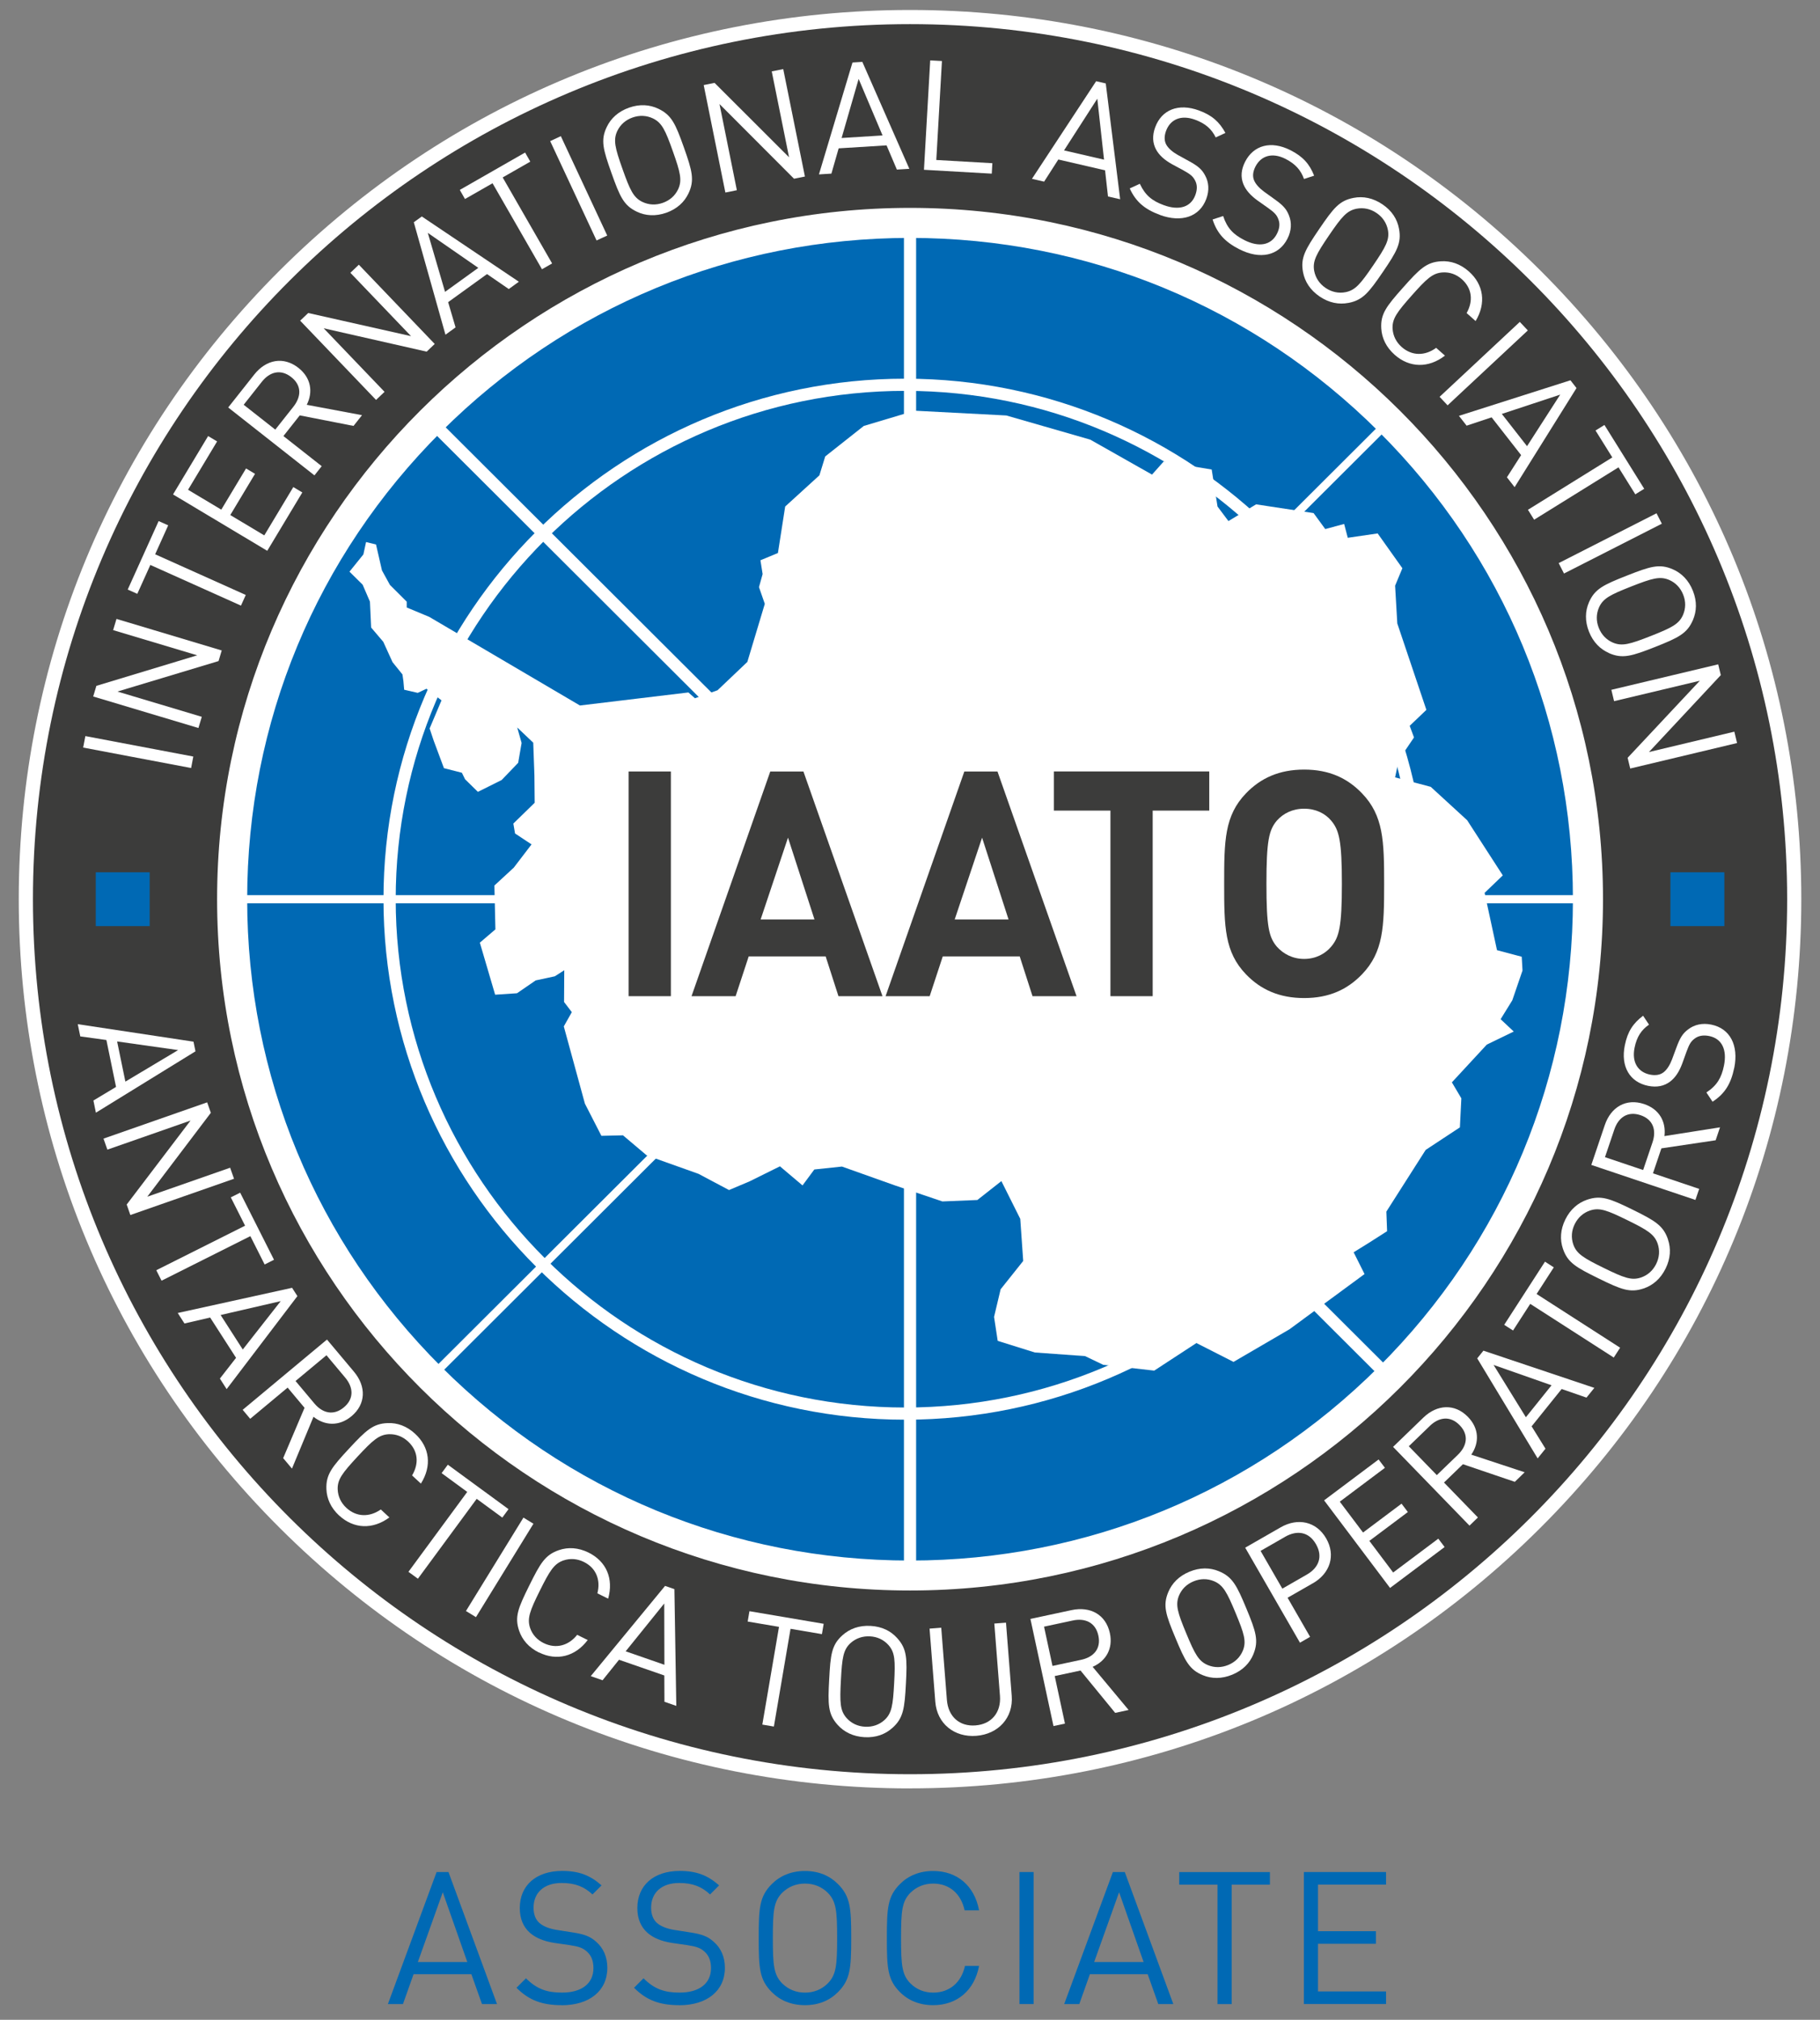 <svg width="91" height="101" viewBox="0 0 91 101" fill="none" xmlns="http://www.w3.org/2000/svg">
<rect x="0" y="0" width="91" height="101" fill="#808080" stroke="none"/>
<g clip-path="url(#clip0_4_1654)">
<path d="M45.503 88.72C69.723 88.72 89.358 69.13 89.358 44.964C89.358 20.798 69.723 1.207 45.503 1.207C21.282 1.207 1.647 20.798 1.647 44.964C1.647 69.13 21.282 88.72 45.503 88.72Z" fill="white"/>
<path d="M45.502 89.429C33.598 89.429 22.407 84.803 13.989 76.406C5.574 68.007 0.938 56.842 0.938 44.964C0.938 33.086 5.574 21.92 13.989 13.521C22.407 5.125 33.598 0.499 45.502 0.499C57.407 0.499 68.598 5.125 77.014 13.521C85.431 21.92 90.065 33.086 90.065 44.964C90.065 56.842 85.429 68.007 77.014 76.404C68.598 84.801 57.405 89.427 45.502 89.427V89.429ZM45.502 1.917C21.714 1.917 2.359 21.229 2.359 44.964C2.359 68.699 21.714 88.01 45.502 88.01C69.291 88.01 88.646 68.699 88.646 44.964C88.646 21.229 69.291 1.917 45.502 1.917Z" fill="white"/>
<path d="M45.503 88.72C69.723 88.72 89.358 69.13 89.358 44.964C89.358 20.798 69.723 1.207 45.503 1.207C21.282 1.207 1.647 20.798 1.647 44.964C1.647 69.13 21.282 88.72 45.503 88.72Z" fill="#3C3C3B"/>
<path d="M45.502 79.247C64.479 79.247 79.863 63.898 79.863 44.964C79.863 26.03 64.479 10.681 45.502 10.681C26.526 10.681 11.142 26.03 11.142 44.964C11.142 63.898 26.526 79.247 45.502 79.247Z" fill="#0069B4"/>
<path d="M45.502 11.897C54.356 11.897 62.679 15.337 68.938 21.583C75.198 27.828 78.646 36.133 78.646 44.966C78.646 53.799 75.198 62.103 68.938 68.349C62.679 74.595 54.356 78.035 45.502 78.035C36.649 78.035 28.326 74.595 22.067 68.349C15.807 62.103 12.359 53.799 12.359 44.966C12.359 36.133 15.807 27.828 22.067 21.583C28.326 15.337 36.649 11.897 45.502 11.897ZM45.502 10.681C26.525 10.681 11.142 26.029 11.142 44.964C11.142 63.898 26.525 79.247 45.502 79.247C64.48 79.247 79.863 63.898 79.863 44.964C79.863 26.029 64.48 10.681 45.502 10.681Z" fill="white"/>
<path d="M4.674 55.03L5.802 54.351L5.32 52.006L4.014 51.825L3.888 51.214L9.675 52.089L9.774 52.571L4.795 55.64L4.67 55.028L4.674 55.03ZM8.905 52.509L5.856 52.078L6.269 54.086L8.907 52.509H8.905Z" fill="white"/>
<path d="M6.335 60.232L9.527 56.033L5.369 57.488L5.175 56.937L10.358 55.123L10.542 55.646L7.364 59.841L11.507 58.392L11.701 58.944L6.518 60.757L6.335 60.234V60.232Z" fill="white"/>
<path d="M12.518 61.813L8.078 64.041L7.814 63.518L12.254 61.291L11.54 59.874L12.008 59.64L13.7 62.995L13.232 63.23L12.518 61.813Z" fill="white"/>
<path d="M10.994 68.936L11.803 67.898L10.507 65.883L9.224 66.181L8.887 65.656L14.604 64.397L14.87 64.812L11.332 69.463L10.996 68.938L10.994 68.936ZM14.031 65.064L11.031 65.757L12.139 67.482L14.033 65.066L14.031 65.064Z" fill="white"/>
<path d="M14.158 72.915L15.227 70.397L14.381 69.387L12.51 70.947L12.134 70.498L16.349 66.984L17.701 68.596C18.314 69.329 18.301 70.212 17.573 70.82C16.958 71.332 16.242 71.297 15.675 70.846L14.598 73.438L14.158 72.913V72.915ZM17.263 68.891L16.323 67.769L14.777 69.057L15.718 70.179C16.129 70.669 16.675 70.805 17.191 70.377C17.707 69.949 17.674 69.383 17.263 68.891Z" fill="white"/>
<path d="M16.96 75.788C16.541 75.401 16.339 74.94 16.32 74.46C16.294 73.732 16.595 73.361 17.451 72.439C18.305 71.519 18.654 71.189 19.384 71.161C19.865 71.142 20.34 71.309 20.758 71.698C21.489 72.373 21.6 73.306 21.045 74.187L20.604 73.779C20.959 73.182 20.907 72.548 20.401 72.081C20.129 71.83 19.803 71.706 19.442 71.718C18.947 71.743 18.646 72.011 17.88 72.834C17.115 73.66 16.869 73.979 16.884 74.473C16.898 74.831 17.047 75.148 17.317 75.399C17.82 75.864 18.47 75.879 19.04 75.481L19.469 75.879C18.629 76.498 17.684 76.453 16.958 75.784L16.96 75.788Z" fill="white"/>
<path d="M23.835 74.949L20.895 78.944L20.422 78.599L23.362 74.603L22.081 73.664L22.391 73.242L25.426 75.465L25.116 75.887L23.835 74.949Z" fill="white"/>
<path d="M23.298 80.559L26.172 75.888L26.672 76.194L23.798 80.865L23.298 80.559Z" fill="white"/>
<path d="M26.948 82.635C26.436 82.382 26.11 81.999 25.956 81.544C25.72 80.853 25.906 80.412 26.463 79.286C27.02 78.16 27.26 77.746 27.953 77.512C28.407 77.357 28.912 77.384 29.424 77.635C30.317 78.076 30.689 78.938 30.408 79.941L29.869 79.675C30.039 79.002 29.808 78.409 29.193 78.105C28.861 77.942 28.512 77.915 28.172 78.03C27.703 78.195 27.491 78.537 26.991 79.543C26.492 80.55 26.35 80.927 26.502 81.398C26.618 81.738 26.851 81.999 27.183 82.162C27.798 82.465 28.425 82.294 28.859 81.75L29.385 82.01C28.758 82.841 27.837 83.068 26.952 82.631L26.948 82.635Z" fill="white"/>
<path d="M33.222 85.098L33.216 83.782L30.951 82.996L30.128 84.021L29.538 83.815L33.253 79.303L33.72 79.465L33.815 85.303L33.224 85.098H33.222ZM33.214 80.18L31.283 82.574L33.22 83.247L33.212 80.18H33.214Z" fill="white"/>
<path d="M39.527 81.449L38.694 86.336L38.116 86.238L38.95 81.351L37.384 81.085L37.472 80.568L41.184 81.198L41.096 81.715L39.529 81.449H39.527Z" fill="white"/>
<path d="M44.621 86.402C44.265 86.724 43.8 86.898 43.229 86.868C42.659 86.837 42.208 86.612 41.886 86.256C41.397 85.713 41.391 85.235 41.459 83.984C41.525 82.73 41.58 82.256 42.125 81.769C42.482 81.447 42.954 81.272 43.526 81.303C44.095 81.334 44.541 81.556 44.861 81.915C45.35 82.456 45.362 82.936 45.296 84.189C45.23 85.443 45.166 85.916 44.621 86.404V86.402ZM44.423 82.26C44.182 81.993 43.866 81.845 43.497 81.826C43.128 81.808 42.798 81.921 42.529 82.16C42.164 82.495 42.104 82.892 42.045 84.014C41.985 85.136 42.001 85.538 42.329 85.91C42.571 86.178 42.886 86.326 43.256 86.345C43.625 86.363 43.957 86.25 44.223 86.011C44.589 85.676 44.648 85.278 44.708 84.156C44.768 83.035 44.752 82.633 44.423 82.26Z" fill="white"/>
<path d="M48.818 86.8C47.71 86.886 46.852 86.188 46.765 85.099L46.478 81.439L47.062 81.394L47.345 85.009C47.411 85.838 47.976 86.343 48.775 86.279C49.575 86.217 50.062 85.63 49.998 84.801L49.716 81.186L50.3 81.141L50.586 84.801C50.671 85.89 49.924 86.713 48.816 86.8H48.818Z" fill="white"/>
<path d="M55.759 85.652L54.026 83.535L52.736 83.811L53.248 86.189L52.674 86.312L51.521 80.954L53.58 80.513C54.515 80.314 55.292 80.736 55.493 81.662C55.662 82.444 55.297 83.058 54.632 83.35L56.431 85.507L55.761 85.652H55.759ZM53.636 81.034L52.202 81.341L52.625 83.305L54.059 82.998C54.684 82.864 55.059 82.444 54.919 81.79C54.779 81.135 54.261 80.898 53.636 81.034Z" fill="white"/>
<path d="M62.67 82.72C62.487 83.163 62.144 83.521 61.616 83.741C61.088 83.959 60.584 83.951 60.141 83.768C59.464 83.49 59.254 83.06 58.771 81.901C58.288 80.742 58.133 80.289 58.412 79.616C58.596 79.173 58.946 78.811 59.472 78.593C60.001 78.374 60.498 78.385 60.941 78.568C61.618 78.846 61.837 79.272 62.318 80.431C62.798 81.59 62.947 82.045 62.668 82.72H62.67ZM60.7 79.068C60.368 78.93 60.017 78.934 59.675 79.076C59.332 79.218 59.084 79.463 58.946 79.795C58.763 80.254 58.88 80.639 59.312 81.676C59.743 82.714 59.932 83.07 60.391 83.263C60.723 83.401 61.074 83.397 61.416 83.255C61.758 83.113 62.006 82.868 62.144 82.537C62.328 82.078 62.21 81.693 61.779 80.655C61.348 79.618 61.158 79.262 60.7 79.068Z" fill="white"/>
<path d="M65.643 79.171L64.379 79.895L65.505 81.851L64.998 82.143L62.26 77.392L64.032 76.375C64.894 75.881 65.819 76.079 66.308 76.927C66.797 77.775 66.506 78.676 65.643 79.173V79.171ZM64.253 76.85L63.029 77.552L64.117 79.44L65.34 78.738C65.934 78.397 66.159 77.843 65.798 77.215C65.437 76.587 64.847 76.509 64.253 76.848V76.85Z" fill="white"/>
<path d="M69.504 79.407L66.205 75.025L68.93 72.981L69.246 73.398L66.989 75.091L68.152 76.634L70.077 75.191L70.393 75.609L68.468 77.052L69.658 78.633L71.915 76.941L72.231 77.359L69.506 79.403L69.504 79.407Z" fill="white"/>
<path d="M75.741 74.099L73.147 73.218L72.2 74.134L73.896 75.881L73.475 76.289L69.654 72.351L71.167 70.889C71.854 70.224 72.739 70.175 73.399 70.854C73.958 71.429 73.973 72.143 73.564 72.74L76.234 73.621L75.741 74.099ZM71.493 71.303L70.44 72.32L71.841 73.763L72.894 72.746C73.354 72.301 73.451 71.748 72.982 71.266C72.514 70.784 71.953 70.858 71.493 71.301V71.303Z" fill="white"/>
<path d="M79.327 69.889L78.083 69.457L76.581 71.324L77.274 72.442L76.882 72.927L73.861 67.925L74.171 67.54L79.717 69.401L79.325 69.887L79.327 69.889ZM74.678 68.252L76.294 70.869L77.577 69.271L74.676 68.252H74.678Z" fill="white"/>
<path d="M76.83 64.706L81.006 67.392L80.688 67.884L76.512 65.2L75.652 66.532L75.21 66.248L77.249 63.09L77.69 63.374L76.83 64.706Z" fill="white"/>
<path d="M83.397 61.976C83.552 62.428 83.531 62.925 83.28 63.435C83.028 63.946 82.644 64.273 82.19 64.427C81.499 64.662 81.056 64.481 79.927 63.927C78.798 63.373 78.382 63.137 78.147 62.445C77.992 61.992 78.014 61.49 78.268 60.977C78.52 60.467 78.902 60.148 79.356 59.991C80.047 59.757 80.494 59.931 81.623 60.485C82.751 61.039 83.164 61.284 83.399 61.974L83.397 61.976ZM79.502 60.531C79.162 60.646 78.902 60.879 78.737 61.21C78.573 61.541 78.549 61.889 78.664 62.229C78.829 62.696 79.172 62.906 80.185 63.402C81.196 63.898 81.573 64.04 82.044 63.884C82.384 63.769 82.644 63.536 82.809 63.205C82.972 62.873 82.997 62.525 82.882 62.186C82.716 61.718 82.374 61.508 81.363 61.012C80.352 60.516 79.975 60.374 79.504 60.531H79.502Z" fill="white"/>
<path d="M85.778 57.02L83.069 57.424L82.648 58.672L84.959 59.45L84.771 60.003L79.566 58.252L80.239 56.261C80.544 55.357 81.307 54.906 82.207 55.209C82.968 55.464 83.309 56.092 83.222 56.81L86.001 56.372L85.782 57.02H85.778ZM80.717 56.479L80.249 57.864L82.157 58.507L82.626 57.121C82.83 56.516 82.661 55.979 82.025 55.765C81.39 55.551 80.921 55.874 80.717 56.479Z" fill="white"/>
<path d="M86.71 53.402C86.547 54.203 86.236 54.697 85.627 55.092L85.32 54.629C85.856 54.275 86.077 53.886 86.199 53.283C86.36 52.49 86.094 51.934 85.46 51.807C85.173 51.749 84.93 51.786 84.734 51.934C84.548 52.07 84.466 52.21 84.328 52.583L84.109 53.19C83.956 53.6 83.762 53.89 83.502 54.088C83.205 54.31 82.844 54.386 82.405 54.298C81.491 54.112 81.024 53.336 81.241 52.272C81.379 51.584 81.654 51.169 82.155 50.792L82.45 51.237C82.075 51.498 81.839 51.836 81.728 52.394C81.581 53.118 81.897 53.614 82.502 53.736C82.766 53.789 83.001 53.758 83.178 53.62C83.356 53.483 83.498 53.246 83.601 52.976L83.826 52.369C84.004 51.887 84.142 51.671 84.41 51.473C84.718 51.237 85.114 51.144 85.561 51.235C86.506 51.426 86.939 52.274 86.713 53.4L86.71 53.402Z" fill="white"/>
<path d="M45.502 45.802C45.038 45.802 44.663 45.425 44.663 44.964C44.663 44.503 45.04 44.126 45.502 44.126C45.965 44.126 46.342 44.503 46.342 44.964C46.342 45.425 45.965 45.802 45.502 45.802ZM45.502 44.935C45.486 44.935 45.473 44.947 45.473 44.964C45.473 44.995 45.529 44.995 45.529 44.964C45.529 44.947 45.517 44.935 45.5 44.935H45.502Z" fill="white"/>
<path d="M45.502 56.222C39.282 56.222 34.219 51.173 34.219 44.964C34.219 38.756 39.28 33.706 45.502 33.706C51.725 33.706 56.786 38.756 56.786 44.964C56.786 51.173 51.725 56.222 45.502 56.222ZM45.502 34.112C39.505 34.112 34.625 38.98 34.625 44.964C34.625 50.949 39.505 55.817 45.502 55.817C51.5 55.817 56.38 50.949 56.38 44.964C56.38 38.98 51.5 34.112 45.502 34.112Z" fill="white"/>
<path d="M45.261 70.992C30.877 70.992 19.174 59.316 19.174 44.964C19.174 30.612 30.877 18.936 45.261 18.936C59.646 18.936 71.348 30.612 71.348 44.964C71.348 59.316 59.646 70.992 45.261 70.992ZM45.261 19.545C31.213 19.545 19.785 30.947 19.785 44.964C19.785 58.981 31.213 70.383 45.261 70.383C59.31 70.383 70.738 58.981 70.738 44.964C70.738 30.947 59.31 19.545 45.261 19.545Z" fill="white"/>
<path d="M79.706 44.762H11.297V45.168H79.706V44.762Z" fill="white"/>
<path d="M45.806 10.835H45.197V79.091H45.806V10.835Z" fill="white"/>
<path d="M21.53 20.617L21.1 21.047L69.472 69.311L69.903 68.881L21.53 20.617Z" fill="white"/>
<path d="M69.545 20.69L21.172 68.954L21.46 69.241L69.832 20.977L69.545 20.69Z" fill="white"/>
<path d="M7.484 43.619H4.788V46.31H7.484V43.619Z" fill="#0069B4"/>
<path d="M86.218 43.619H83.521V46.31H86.218V43.619Z" fill="#0069B4"/>
<path d="M9.556 38.405L4.158 37.382L4.268 36.808L9.665 37.831L9.556 38.405Z" fill="white"/>
<path d="M10.928 33.057L5.871 34.581L10.09 35.844L9.921 36.404L4.66 34.828L4.819 34.296L9.861 32.769L5.656 31.509L5.825 30.949L11.086 32.526L10.928 33.057Z" fill="white"/>
<path d="M7.758 27.717L12.289 29.751L12.048 30.284L7.517 28.25L6.865 29.695L6.386 29.481L7.932 26.056L8.41 26.27L7.758 27.715V27.717Z" fill="white"/>
<path d="M13.364 27.544L8.652 24.724L10.406 21.805L10.855 22.074L9.403 24.491L11.064 25.485L12.302 23.425L12.751 23.694L11.514 25.755L13.214 26.772L14.666 24.355L15.116 24.625L13.362 27.544H13.364Z" fill="white"/>
<path d="M17.676 21.298L14.988 20.771L14.171 21.805L16.085 23.311L15.722 23.771L11.41 20.376L12.714 18.727C13.306 17.978 14.177 17.809 14.922 18.396C15.551 18.892 15.662 19.596 15.338 20.242L18.101 20.761L17.676 21.298ZM13.092 19.091L12.184 20.24L13.764 21.483L14.672 20.335C15.068 19.832 15.091 19.273 14.563 18.857C14.037 18.443 13.488 18.589 13.092 19.091Z" fill="white"/>
<path d="M21.336 17.585L16.184 16.416L19.227 19.594L18.802 19.998L15.008 16.035L15.411 15.652L20.552 16.809L17.519 13.641L17.942 13.237L21.736 17.2L21.334 17.583L21.336 17.585Z" fill="white"/>
<path d="M25.436 14.452L24.351 13.705L22.407 15.109L22.778 16.371L22.273 16.737L20.69 11.113L21.091 10.825L25.943 14.088L25.438 14.454L25.436 14.452ZM21.39 11.645L22.252 14.594L23.915 13.394L21.39 11.645Z" fill="white"/>
<path d="M25.134 8.873L27.606 13.174L27.099 13.464L24.627 9.164L23.249 9.952L22.989 9.497L26.255 7.628L26.515 8.083L25.137 8.871L25.134 8.873Z" fill="white"/>
<path d="M29.828 12.025L27.509 7.056L28.042 6.809L30.361 11.778L29.828 12.025Z" fill="white"/>
<path d="M34.423 9.674C34.217 10.107 33.853 10.446 33.317 10.638C32.779 10.827 32.275 10.794 31.842 10.586C31.182 10.271 30.994 9.833 30.573 8.651C30.154 7.469 30.022 7.008 30.338 6.35C30.544 5.917 30.913 5.576 31.452 5.384C31.991 5.195 32.486 5.232 32.919 5.438C33.579 5.753 33.775 6.189 34.194 7.371C34.613 8.552 34.737 9.015 34.423 9.674ZM32.651 5.923C32.327 5.769 31.976 5.753 31.627 5.876C31.279 6 31.017 6.23 30.862 6.555C30.654 7.004 30.75 7.395 31.126 8.453C31.502 9.514 31.673 9.878 32.118 10.096C32.444 10.251 32.793 10.267 33.142 10.143C33.49 10.02 33.752 9.789 33.907 9.464C34.115 9.015 34.019 8.624 33.643 7.566C33.268 6.506 33.096 6.142 32.651 5.923Z" fill="white"/>
<path d="M39.701 8.937L35.975 5.203L36.843 9.511L36.268 9.627L35.185 4.254L35.729 4.145L39.453 7.865L38.587 3.57L39.162 3.455L40.246 8.828L39.701 8.937Z" fill="white"/>
<path d="M44.844 8.48L44.328 7.269L41.933 7.418L41.57 8.682L40.947 8.721L42.624 3.126L43.117 3.095L45.467 8.441L44.844 8.48ZM42.932 3.947L42.08 6.901L44.128 6.773L42.932 3.947Z" fill="white"/>
<path d="M46.198 8.49L46.511 3.019L47.097 3.051L46.815 8L49.618 8.161L49.588 8.684L46.2 8.49H46.198Z" fill="white"/>
<path d="M55.4 9.825L55.253 8.517L52.916 7.976L52.206 9.083L51.597 8.943L54.807 4.061L55.288 4.172L56.008 9.964L55.4 9.825ZM54.865 4.935L53.202 7.521L55.202 7.984L54.865 4.935Z" fill="white"/>
<path d="M57.997 10.746C57.23 10.466 56.786 10.081 56.487 9.423L56.992 9.19C57.263 9.773 57.613 10.048 58.193 10.26C58.954 10.538 59.544 10.361 59.767 9.754C59.868 9.48 59.868 9.233 59.751 9.019C59.644 8.815 59.518 8.712 59.171 8.519L58.602 8.212C58.22 7.998 57.96 7.765 57.803 7.477C57.628 7.15 57.607 6.781 57.76 6.364C58.082 5.489 58.921 5.149 59.943 5.522C60.601 5.762 60.972 6.096 61.271 6.648L60.786 6.872C60.584 6.462 60.285 6.18 59.749 5.985C59.053 5.729 58.515 5.968 58.302 6.547C58.21 6.8 58.206 7.037 58.313 7.232C58.422 7.428 58.637 7.605 58.888 7.747L59.456 8.06C59.908 8.307 60.099 8.476 60.254 8.77C60.442 9.11 60.473 9.515 60.316 9.941C59.984 10.845 59.078 11.143 57.999 10.75L57.997 10.746Z" fill="white"/>
<path d="M61.973 12.468C61.245 12.097 60.851 11.665 60.63 10.975L61.158 10.803C61.358 11.414 61.672 11.729 62.223 12.009C62.945 12.375 63.553 12.268 63.846 11.692C63.978 11.43 64.009 11.188 63.916 10.959C63.836 10.745 63.723 10.627 63.399 10.395L62.87 10.022C62.518 9.765 62.287 9.502 62.165 9.199C62.029 8.853 62.053 8.485 62.256 8.087C62.679 7.258 63.553 7.019 64.523 7.511C65.148 7.828 65.478 8.203 65.707 8.785L65.2 8.95C65.047 8.52 64.783 8.203 64.275 7.945C63.615 7.61 63.052 7.783 62.772 8.33C62.65 8.571 62.617 8.804 62.701 9.012C62.786 9.219 62.978 9.419 63.211 9.59L63.737 9.969C64.156 10.267 64.327 10.459 64.447 10.77C64.593 11.128 64.577 11.535 64.371 11.939C63.933 12.797 62.996 12.987 61.973 12.466V12.468Z" fill="white"/>
<path d="M67.418 15.147C66.945 15.238 66.456 15.147 65.984 14.828C65.511 14.507 65.241 14.083 65.152 13.612C65.016 12.895 65.26 12.484 65.965 11.446C66.673 10.409 66.966 10.03 67.684 9.894C68.156 9.803 68.652 9.898 69.124 10.219C69.597 10.538 69.861 10.96 69.949 11.432C70.085 12.148 69.85 12.564 69.143 13.601C68.435 14.639 68.136 15.011 67.416 15.149L67.418 15.147ZM69.396 11.502C69.328 11.15 69.134 10.859 68.829 10.652C68.524 10.444 68.181 10.37 67.826 10.437C67.339 10.536 67.082 10.845 66.448 11.775C65.815 12.706 65.621 13.058 65.709 13.546C65.778 13.898 65.972 14.188 66.277 14.396C66.582 14.604 66.925 14.678 67.279 14.61C67.766 14.511 68.024 14.203 68.658 13.272C69.291 12.342 69.485 11.99 69.396 11.502Z" fill="white"/>
<path d="M69.735 17.742C69.308 17.363 69.093 16.908 69.064 16.428C69.021 15.7 69.314 15.323 70.149 14.384C70.983 13.446 71.323 13.108 72.054 13.065C72.532 13.036 73.013 13.193 73.44 13.571C74.185 14.23 74.317 15.161 73.781 16.054L73.331 15.655C73.671 15.051 73.605 14.417 73.091 13.962C72.815 13.717 72.485 13.6 72.126 13.623C71.631 13.658 71.336 13.931 70.589 14.774C69.842 15.615 69.605 15.941 69.629 16.435C69.652 16.793 69.807 17.106 70.083 17.351C70.597 17.806 71.247 17.804 71.808 17.394L72.248 17.783C71.422 18.421 70.475 18.396 69.737 17.744L69.735 17.742Z" fill="white"/>
<path d="M71.98 19.843L75.99 16.097L76.391 16.523L72.38 20.269L71.98 19.843Z" fill="white"/>
<path d="M75.347 23.866L76.056 22.758L74.581 20.87L73.331 21.286L72.947 20.794L78.522 19.016L78.825 19.405L75.731 24.36L75.347 23.868V23.866ZM78.014 19.732L75.091 20.698L76.352 22.311L78.012 19.73L78.014 19.732Z" fill="white"/>
<path d="M80.926 23.369L76.707 25.988L76.397 25.492L80.616 22.873L79.776 21.527L80.222 21.251L82.211 24.442L81.765 24.718L80.926 23.371V23.369Z" fill="white"/>
<path d="M77.934 28.158L82.826 25.667L83.092 26.188L78.2 28.679L77.934 28.158Z" fill="white"/>
<path d="M80.455 32.658C80.016 32.467 79.661 32.119 79.45 31.59C79.24 31.061 79.256 30.556 79.448 30.118C79.739 29.449 80.172 29.245 81.342 28.784C82.512 28.323 82.968 28.177 83.639 28.467C84.078 28.658 84.435 29.015 84.645 29.544C84.856 30.073 84.835 30.569 84.645 31.009C84.355 31.678 83.923 31.89 82.754 32.352C81.584 32.813 81.126 32.953 80.455 32.662V32.658ZM84.148 30.756C84.29 30.427 84.295 30.077 84.159 29.735C84.022 29.391 83.781 29.138 83.451 28.996C82.993 28.805 82.607 28.916 81.559 29.328C80.511 29.741 80.152 29.922 79.95 30.375C79.807 30.705 79.803 31.055 79.939 31.396C80.075 31.74 80.317 31.993 80.647 32.135C81.105 32.327 81.491 32.216 82.539 31.804C83.587 31.39 83.946 31.209 84.148 30.756Z" fill="white"/>
<path d="M81.383 37.893L84.99 34.041L80.704 35.062L80.568 34.494L85.91 33.22L86.04 33.759L82.448 37.606L86.717 36.587L86.853 37.156L81.511 38.43L81.381 37.891L81.383 37.893Z" fill="white"/>
<path d="M18.801 27.227L18.303 27.106L18.169 27.724L17.474 28.586L18.132 29.237L18.497 30.085L18.557 31.38L19.164 32.094L19.626 33.109L20.123 33.726L20.171 34.066L20.208 34.49L20.887 34.647L21.324 34.441L22.075 35.021L21.481 36.427L21.687 37.043L22.197 38.412L23.094 38.642L23.253 38.967L23.895 39.597L25.083 39.004L25.909 38.144L26.08 37.152L25.861 36.378L26.662 37.139L26.721 38.774L26.734 40.143L25.667 41.182L25.752 41.678L26.577 42.224L25.69 43.385L24.72 44.281L24.77 46.473L23.992 47.138L24.757 49.74L25.849 49.668L26.783 49.026L27.741 48.82L28.213 48.517L28.203 50.104L28.591 50.613L28.19 51.325L29.245 55.187L30.07 56.797L31.149 56.772L32.337 57.776L34.923 58.697L36.451 59.508L37.481 59.073L38.997 58.322L40.126 59.277L40.716 58.48L42.098 58.334L44.754 59.279L47.12 60.078L48.868 60.006L50.069 59.061L51.013 60.949L51.16 63.054L50.031 64.471L49.703 65.852L49.885 67.05L51.742 67.631L54.253 67.812L55.163 68.248L57.711 68.538L59.821 67.159L61.676 68.102L64.478 66.468L68.227 63.709L67.682 62.62L68.445 62.147L69.355 61.566L69.318 60.586L71.284 57.501L72.995 56.374L73.067 54.921L72.594 54.123L74.34 52.235L75.687 51.582L75.031 50.965L75.615 50.02L76.125 48.531L76.087 47.842L74.85 47.514L74.231 44.647L75.14 43.774L73.358 41.016L71.538 39.346L69.755 38.873L69.937 38.002L70.7 36.876L70.484 36.295L71.319 35.497L69.865 31.176L69.755 29.288L70.119 28.415L68.883 26.674L67.389 26.892L67.207 26.2L66.263 26.456L65.679 25.657L62.805 25.22L61.422 26.056L60.876 25.329L60.585 23.479L58.183 23.079L57.601 23.732L54.513 21.984L50.316 20.776L45.738 20.537L43.19 21.299L41.261 22.824L40.97 23.769L39.259 25.329L38.896 27.654L38.022 28.016L38.131 28.707L37.949 29.36L38.24 30.196L37.367 33.1L35.876 34.517L34.747 34.916L34.419 34.626L28.997 35.278L21.464 30.848L20.336 30.377V30.087L19.498 29.251L19.098 28.524L18.801 27.227Z" fill="white"/>
<path d="M31.43 49.814V38.578H33.544V49.814H31.43Z" fill="#3C3C3B"/>
<path d="M41.923 49.814L41.283 47.825H37.435L36.781 49.814H34.576L38.514 38.578H40.171L44.124 49.814H41.919H41.923ZM39.399 41.89L38.032 45.977H40.724L39.401 41.89H39.399Z" fill="#3C3C3B"/>
<path d="M51.626 49.814L50.986 47.825H47.138L46.484 49.814H44.279L48.217 38.578H49.874L53.827 49.814H51.622H51.626ZM49.103 41.89L47.735 45.977H50.427L49.105 41.89H49.103Z" fill="#3C3C3B"/>
<path d="M57.634 40.534V49.814H55.522V40.534H52.693V38.576H60.463V40.534H57.634Z" fill="#3C3C3B"/>
<path d="M68.097 48.725C67.366 49.482 66.454 49.908 65.208 49.908C63.962 49.908 63.033 49.482 62.303 48.725C61.224 47.605 61.208 46.341 61.208 44.196C61.208 42.049 61.222 40.787 62.303 39.667C63.033 38.91 63.96 38.483 65.208 38.483C66.454 38.483 67.368 38.91 68.097 39.667C69.176 40.787 69.207 42.051 69.207 44.196C69.207 46.341 69.176 47.605 68.097 48.725ZM66.561 41.038C66.258 40.676 65.786 40.439 65.208 40.439C64.63 40.439 64.158 40.676 63.84 41.038C63.444 41.511 63.322 42.049 63.322 44.194C63.322 46.341 63.444 46.862 63.84 47.335C64.16 47.697 64.63 47.951 65.208 47.951C65.786 47.951 66.258 47.697 66.561 47.335C66.958 46.862 67.094 46.341 67.094 44.194C67.094 42.047 66.958 41.511 66.561 41.038Z" fill="#3C3C3B"/>
<path d="M45.503 79.533C26.398 79.533 10.855 64.026 10.855 44.964C10.855 25.902 26.398 10.395 45.503 10.395C64.608 10.395 80.15 25.902 80.15 44.964C80.15 64.026 64.608 79.533 45.503 79.533ZM45.503 11.206C26.845 11.206 11.668 26.35 11.668 44.964C11.668 63.577 26.847 78.722 45.503 78.722C64.158 78.722 79.337 63.577 79.337 44.964C79.337 26.35 64.16 11.206 45.503 11.206Z" fill="white"/>
<path d="M24.099 100.213L23.569 98.721H20.678L20.148 100.213H19.395L21.83 93.611H22.424L24.85 100.213H24.097H24.099ZM22.139 94.622L20.893 98.109H23.365L22.139 94.622Z" fill="#0069B4"/>
<path d="M28.083 100.269C27.097 100.269 26.439 100.017 25.824 99.398L26.298 98.924C26.847 99.472 27.357 99.639 28.102 99.639C29.077 99.639 29.672 99.194 29.672 98.416C29.672 98.064 29.57 97.786 29.346 97.59C29.141 97.405 28.956 97.339 28.481 97.265L27.709 97.154C27.19 97.07 26.8 96.913 26.5 96.654C26.166 96.357 25.989 95.95 25.989 95.41C25.989 94.288 26.798 93.556 28.108 93.556C28.954 93.556 29.511 93.778 30.078 94.278L29.624 94.733C29.224 94.352 28.77 94.159 28.081 94.159C27.19 94.159 26.678 94.651 26.678 95.392C26.678 95.717 26.771 95.985 26.975 96.162C27.179 96.339 27.495 96.45 27.84 96.506L28.611 96.627C29.224 96.72 29.513 96.831 29.81 97.1C30.163 97.407 30.367 97.852 30.367 98.399C30.367 99.558 29.465 100.273 28.081 100.273L28.083 100.269Z" fill="#0069B4"/>
<path d="M33.961 100.269C32.975 100.269 32.316 100.017 31.702 99.398L32.176 98.924C32.725 99.472 33.235 99.639 33.979 99.639C34.955 99.639 35.55 99.194 35.55 98.416C35.55 98.064 35.448 97.786 35.224 97.59C35.019 97.405 34.834 97.339 34.359 97.265L33.587 97.154C33.068 97.07 32.678 96.913 32.378 96.654C32.044 96.357 31.867 95.95 31.867 95.41C31.867 94.288 32.675 93.556 33.986 93.556C34.831 93.556 35.389 93.778 35.956 94.278L35.502 94.733C35.102 94.352 34.648 94.159 33.959 94.159C33.068 94.159 32.556 94.651 32.556 95.392C32.556 95.717 32.649 95.985 32.853 96.162C33.057 96.339 33.373 96.45 33.717 96.506L34.489 96.627C35.102 96.72 35.391 96.831 35.688 97.1C36.041 97.407 36.245 97.852 36.245 98.399C36.245 99.558 35.343 100.273 33.959 100.273L33.961 100.269Z" fill="#0069B4"/>
<path d="M41.894 99.621C41.485 100.029 40.937 100.269 40.249 100.269C39.562 100.269 39.003 100.029 38.595 99.621C37.972 98.999 37.935 98.425 37.935 96.914C37.935 95.403 37.972 94.829 38.595 94.207C39.003 93.799 39.56 93.559 40.249 93.559C40.939 93.559 41.485 93.799 41.894 94.207C42.517 94.829 42.562 95.403 42.562 96.914C42.562 98.425 42.515 98.999 41.894 99.621ZM41.392 94.652C41.085 94.345 40.695 94.189 40.249 94.189C39.804 94.189 39.414 94.347 39.106 94.652C38.688 95.078 38.642 95.559 38.642 96.914C38.642 98.269 38.688 98.75 39.106 99.176C39.414 99.483 39.804 99.64 40.249 99.64C40.695 99.64 41.085 99.483 41.392 99.176C41.811 98.75 41.857 98.269 41.857 96.914C41.857 95.559 41.811 95.078 41.392 94.652Z" fill="#0069B4"/>
<path d="M46.658 100.269C45.971 100.269 45.411 100.029 45.003 99.621C44.38 98.999 44.343 98.425 44.343 96.914C44.343 95.403 44.38 94.829 45.003 94.207C45.411 93.799 45.969 93.559 46.658 93.559C47.856 93.559 48.721 94.291 48.954 95.525H48.23C48.054 94.709 47.487 94.189 46.66 94.189C46.214 94.189 45.824 94.347 45.517 94.652C45.098 95.078 45.053 95.559 45.053 96.914C45.053 98.269 45.098 98.75 45.517 99.176C45.824 99.483 46.214 99.64 46.66 99.64C47.487 99.64 48.073 99.121 48.248 98.304H48.954C48.721 99.537 47.848 100.269 46.658 100.269Z" fill="#0069B4"/>
<path d="M50.974 100.213V93.611H51.68V100.213H50.974Z" fill="#0069B4"/>
<path d="M57.914 100.213L57.384 98.721H54.494L53.964 100.213H53.21L55.645 93.611H56.239L58.666 100.213H57.913H57.914ZM55.955 94.622L54.708 98.109H57.18L55.955 94.622Z" fill="#0069B4"/>
<path d="M61.583 94.243V100.215H60.876V94.243H58.961V93.613H63.496V94.243H61.581H61.583Z" fill="#0069B4"/>
<path d="M65.194 100.213V93.611H69.302V94.241H65.9V96.57H68.798V97.199H65.9V99.581H69.302V100.211H65.194V100.213Z" fill="#0069B4"/>
</g>
<defs>
<clipPath id="clip0_4_1654">
<rect width="89.13" height="99.77" fill="white" transform="translate(0.938 0.499)"/>
</clipPath>
</defs>
</svg>
